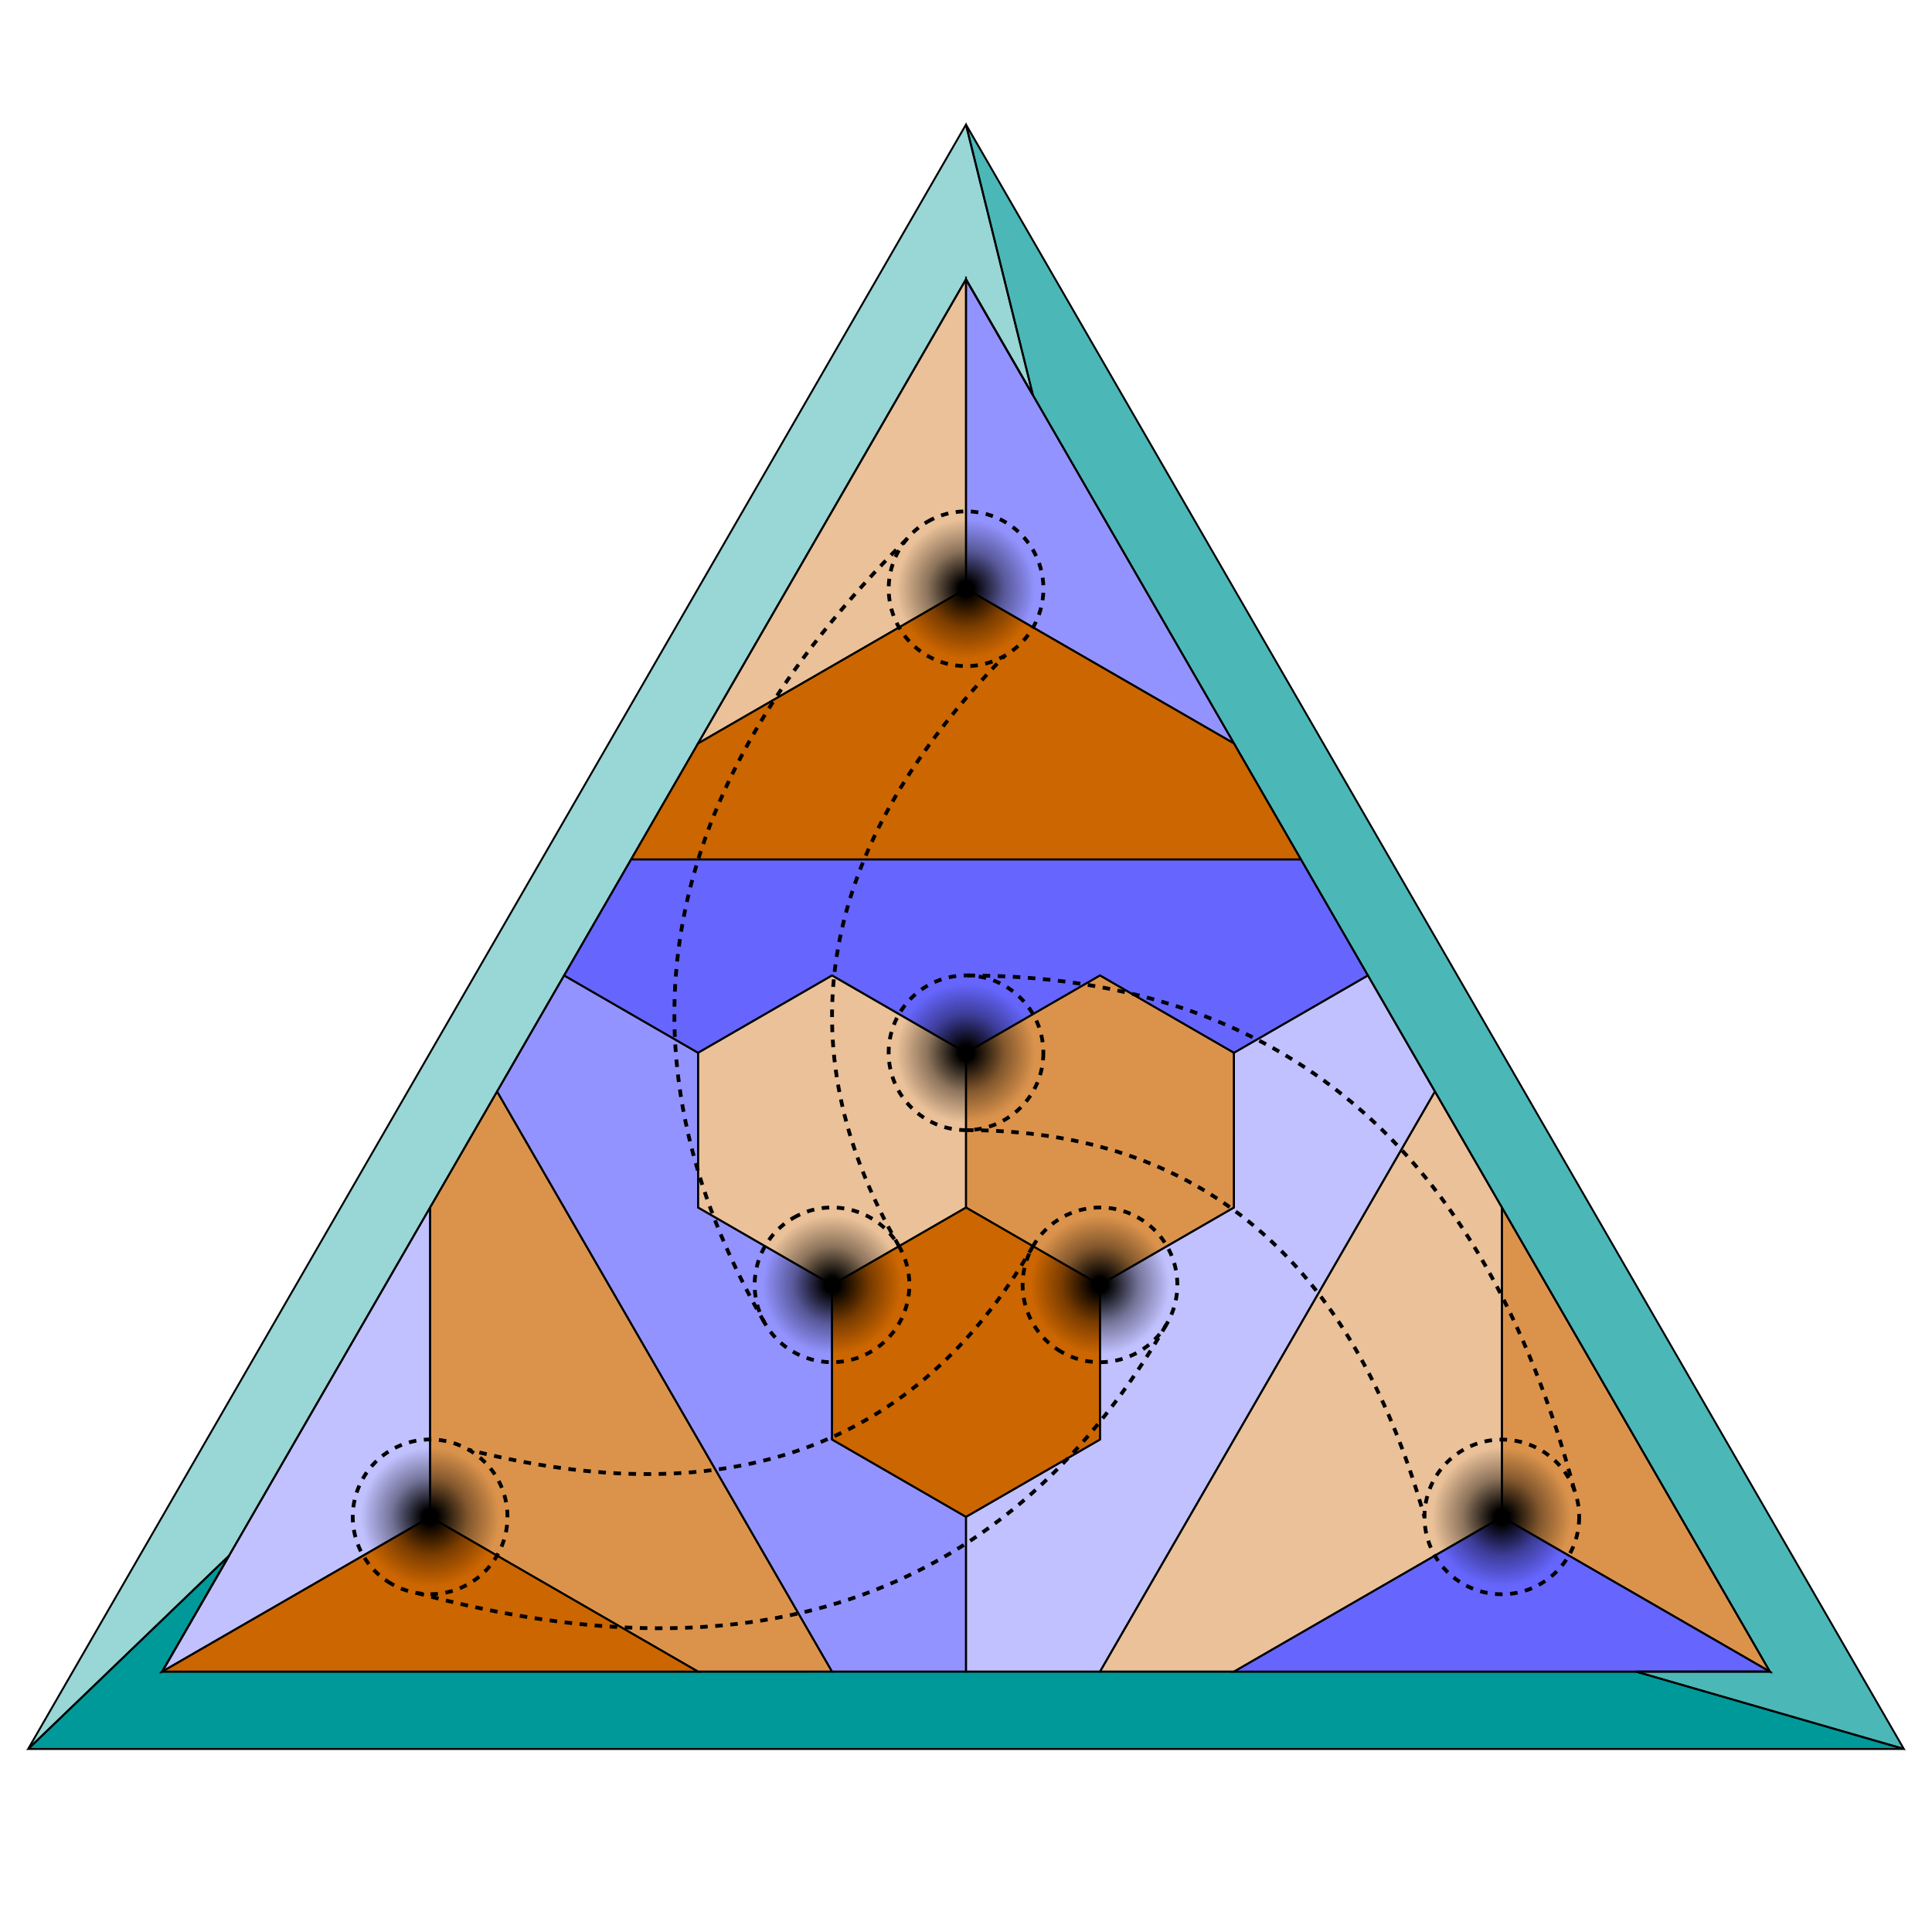 <?xml version="1.0" encoding="utf-8"?>
<svg version="1.1" xmlns="http://www.w3.org/2000/svg" xmlns:xlink="http://www.w3.org/1999/xlink" width="100%" height="100%" viewBox="-1024 -1280 2048 2048">
 <title>Taxel genus 3 colouring</title>
 <desc>A redrawing of Parcly Taxel's drawing of a complete map of 9 regions on a triple torus (genus-three surface) with each region touching every other by CMG Lee. The black blobs are ends of their respective tunnels.</desc>
 <defs>
  <filter id="filter_waves">
   <feTurbulence baseFrequency="0.01 0.005"/>
   <feDiffuseLighting lighting-color="#fff" surfaceScale="4">
    <feDistantLight elevation="60"/>
   </feDiffuseLighting>
   <feComposite operator="in" in2="SourceAlpha"/>
   <feBlend mode="multiply" in="SourceGraphic"/>
  </filter>
  <filter id="filter_lines">
   <feTurbulence baseFrequency="1 0.01"/>
   <feDiffuseLighting lighting-color="#fff" surfaceScale="1">
    <feDistantLight elevation="45"/>
   </feDiffuseLighting>
   <feComposite operator="in" in2="SourceAlpha"/>
   <feBlend mode="multiply" in="SourceGraphic"/>
  </filter>
  <filter id="filter_spots">
   <feTurbulence baseFrequency="0.1"/>
   <feComposite operator="in" in2="SourceAlpha"/>
   <feBlend mode="multiply" in="SourceGraphic"/>
  </filter>
  <radialGradient id="grad_exit" cx="50%" cy="50%" r="50%" fx="50%" fy="50%">
   <stop offset="10%" stop-color="#000" stop-opacity="1"/>
   <stop offset="50%" stop-color="#000" stop-opacity="0.4"/>
   <stop offset="90%" stop-color="#000" stop-opacity="0"/>
  </radialGradient>
  <circle id="exit" cx="0" cy="0" r="82" fill="url(#grad_exit)"/>
  <g id="third" stroke="#000" stroke-width="2">
   <path fill="#099" filter="url(#filter_spots)" d="M  852,492 h -1704 l 71,-123 l -213,205 h 1988 l -284,-82 z"/>
   <path fill="#66f" filter="url(#filter_waves)" d="M  852,492 h -568 l  284,-164 z M 355,-369 h -710 l -71, 123 l 142,  82 l 142,-82 l 142,82 l 142,-82 l 142,82 l 142,-82 z"/>
   <path fill="#c60" filter="url(#filter_lines)" d="M -852,492 h  568 l -284,-164 z M 355,-369 h -710 l  71,-123 l 284,-164 l 284,164 z M 0,0 l -142,82 v 164 l 142,82 l 142,-82 v -164 z"/>
  </g>
 </defs>
 <circle cx="0" cy="0" r="99999" fill="#fff"/>
 <use xlink:href="#third" fill-opacity="0.4" transform="rotate(120)"/>
 <use xlink:href="#third" fill-opacity="0.7" transform="rotate(240)"/>
 <use xlink:href="#third" fill-opacity="1.0"/>
 <use xlink:href="#tunnel" transform="rotate(240)"/>
 <use xlink:href="#tunnel" transform="rotate(120)"/>
 <g id="tunnel" stroke="#000" stroke-dasharray="8" stroke-width="4">
  <use xlink:href="#exit" transform="translate(0,-164)"/>
  <use xlink:href="#exit" transform="translate(568,328)"/>
  <path fill="none" d="M 0,-82 Q 370,-82 486,328 M 645,300 Q 500,-246 0,-246"/>
 </g>
</svg>
